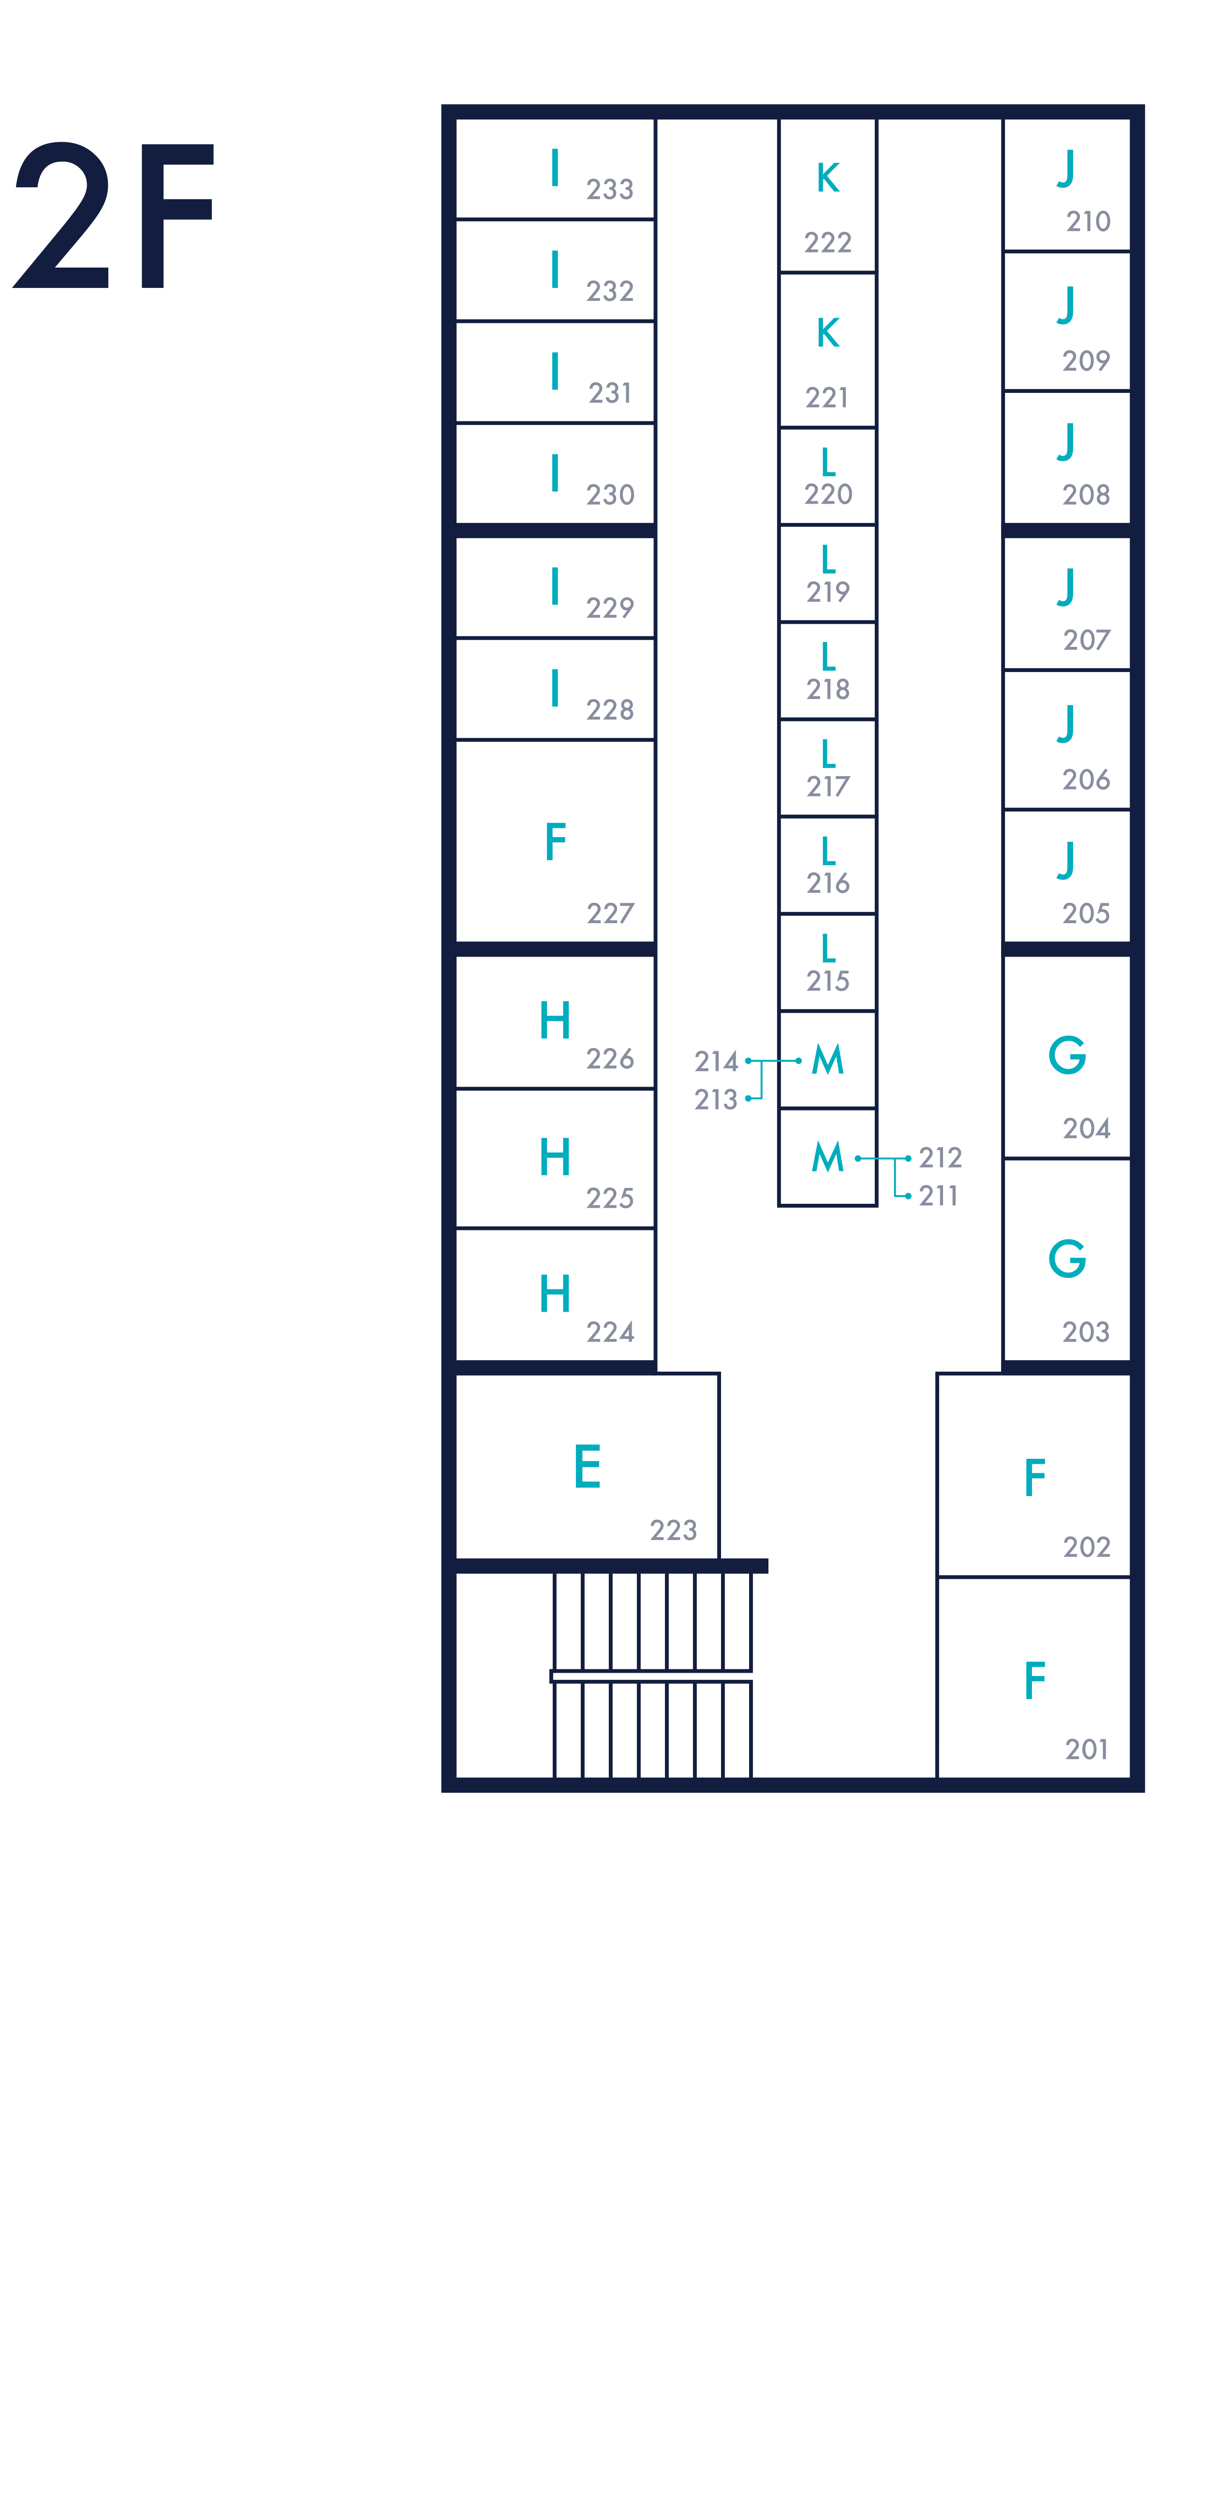 <?xml version="1.0" encoding="UTF-8"?><svg id="_レイヤー_2" xmlns="http://www.w3.org/2000/svg" viewBox="0 0 317.48 656.22"><defs><style>.cls-1{fill:none;}.cls-2{fill:#00adbd;}.cls-3{opacity:.5;}.cls-4{fill:#121d3f;}</style></defs><g id="text"><g id="modal_layout-2f"><g id="no_outline-2f"><path class="cls-4" d="M14.41,70.23h14.04v5.35H3.13l13.09-15.84c1.29-1.58,2.36-2.95,3.23-4.1.87-1.16,1.53-2.12,1.99-2.91.93-1.53,1.39-2.91,1.39-4.13,0-1.76-.62-3.23-1.86-4.42-1.24-1.19-2.77-1.78-4.59-1.78-3.81,0-5.99,2.25-6.54,6.76h-5.66c.91-7.94,4.92-11.91,12.04-11.91,3.43,0,6.31,1.09,8.64,3.27,2.34,2.18,3.52,4.88,3.52,8.11,0,2.05-.55,4.06-1.64,6.03-.55,1.03-1.36,2.24-2.43,3.65-1.07,1.41-2.41,3.07-4.04,4.99l-5.86,6.93Z"/><path class="cls-4" d="M56.08,43.22h-13.13v9.06h12.67v5.35h-12.67v17.94h-5.69v-37.7h18.82v5.35Z"/><path class="cls-4" d="M300.69,470.55H115.89V27.37h184.8v443.18ZM119.89,466.55h176.8V31.37H119.89v435.18Z"/><rect class="cls-4" x="117.89" y="409.04" width="83.9" height="4"/><rect class="cls-4" x="262.92" y="357.01" width="35.76" height="4"/><rect class="cls-4" x="118.25" y="357.01" width="53.89" height="4"/><rect class="cls-4" x="246.1" y="413.45" width="52.58" height="1"/><rect class="cls-4" x="262.92" y="247.13" width="35.76" height="4"/><rect class="cls-4" x="117.89" y="247.13" width="54.25" height="4"/><rect class="cls-4" x="262.92" y="137.25" width="35.76" height="4"/><rect class="cls-4" x="117.89" y="137.25" width="54.25" height="4"/><rect class="cls-4" x="262.91" y="29.36" width="1" height="330.96"/><polygon class="cls-4" points="246.6 468.55 245.6 468.55 245.62 360.01 262.94 360.01 262.94 361.01 246.62 361.01 246.6 468.55"/><rect class="cls-4" x="117.89" y="321.88" width="54.25" height="1"/><rect class="cls-4" x="117.89" y="285.26" width="54.25" height="1"/><rect class="cls-4" x="117.89" y="166.97" width="54.25" height="1"/><rect class="cls-4" x="117.89" y="193.69" width="54.25" height="1"/><rect class="cls-4" x="117.89" y="110.54" width="54.25" height="1"/><rect class="cls-4" x="117.89" y="83.81" width="54.25" height="1"/><rect class="cls-4" x="117.89" y="57.09" width="54.25" height="1"/><rect class="cls-4" x="263.42" y="102.12" width="35.76" height="1"/><rect class="cls-4" x="263.42" y="212" width="35.76" height="1"/><rect class="cls-4" x="263.42" y="303.57" width="35.76" height="1"/><rect class="cls-4" x="263.42" y="175.38" width="35.76" height="1"/><rect class="cls-4" x="263.42" y="65.5" width="35.76" height="1"/><polygon class="cls-4" points="189.34 411.04 188.34 411.04 188.34 361.01 171.64 361.01 171.64 29.35 172.64 29.35 172.64 360.01 189.34 360.01 189.34 411.04"/><path class="cls-4" d="M230.71,316.96h-26.65V30.36h26.65v286.6ZM205.06,315.96h24.65V31.36h-24.65v284.6Z"/><rect class="cls-4" x="204.17" y="264.87" width="25.65" height="1"/><rect class="cls-4" x="204.17" y="239.35" width="25.65" height="1"/><rect class="cls-4" x="204.17" y="213.82" width="25.65" height="1"/><rect class="cls-4" x="204.17" y="188.3" width="25.65" height="1"/><rect class="cls-4" x="204.17" y="162.78" width="25.65" height="1"/><rect class="cls-4" x="204.17" y="137.26" width="25.65" height="1"/><rect class="cls-4" x="204.17" y="111.74" width="25.65" height="1"/><rect class="cls-4" x="204.17" y="71.05" width="25.65" height="1"/><rect class="cls-4" x="204.17" y="290.42" width="25.65" height="1"/><polygon class="cls-4" points="197.71 468.95 196.71 468.95 196.71 441.9 144.26 441.9 144.26 438.09 196.71 438.09 196.71 411.04 197.71 411.04 197.71 439.09 145.26 439.09 145.26 440.9 197.71 440.9 197.71 468.95"/><rect class="cls-4" x="145.14" y="411.04" width="1" height="27.55"/><rect class="cls-4" x="145.14" y="441.34" width="1" height="27.61"/><rect class="cls-4" x="152.51" y="411.04" width="1" height="27.55"/><rect class="cls-4" x="152.51" y="441.34" width="1" height="27.61"/><rect class="cls-4" x="159.87" y="411.04" width="1" height="27.55"/><rect class="cls-4" x="167.24" y="411.04" width="1" height="27.55"/><rect class="cls-4" x="174.61" y="411.04" width="1" height="27.55"/><rect class="cls-4" x="181.97" y="411.04" width="1" height="27.55"/><rect class="cls-4" x="189.34" y="411.04" width="1" height="27.43"/><rect class="cls-4" x="167.24" y="441.46" width="1" height="27.49"/><rect class="cls-4" x="174.61" y="441.46" width="1" height="27.49"/><rect class="cls-4" x="181.97" y="441.46" width="1" height="27.49"/><rect class="cls-4" x="189.34" y="441.34" width="1" height="27.49"/><rect class="cls-4" x="159.87" y="441.34" width="1" height="27.61"/><path class="cls-2" d="M274.41,437.53h-3.42v2.36h3.29v1.39h-3.29v4.67h-1.48v-9.8h4.89v1.39Z"/><path class="cls-2" d="M274.42,384.26h-3.42v2.36h3.29v1.39h-3.29v4.67h-1.48v-9.8h4.89v1.39Z"/><path class="cls-2" d="M157.47,380.76h-4.53v2.72h4.4v1.6h-4.4v3.78h4.53v1.6h-6.24v-11.31h6.24v1.6Z"/><path class="cls-2" d="M213.22,307.4l1.59-8.11,2.59,5.86,2.68-5.86,1.43,8.11h-1.17l-.73-4.55-2.23,4.9-2.17-4.9-.81,4.56h-1.18Z"/><path class="cls-2" d="M213.22,281.79l1.59-8.11,2.59,5.86,2.68-5.86,1.43,8.11h-1.17l-.73-4.55-2.23,4.9-2.17-4.9-.81,4.56h-1.18Z"/><path class="cls-2" d="M217.21,245.07v6.47h2.22v1.07h-3.35v-7.54h1.14Z"/><path class="cls-2" d="M217.21,219.55v6.47h2.22v1.07h-3.35v-7.54h1.14Z"/><path class="cls-2" d="M217.21,194.02v6.47h2.22v1.07h-3.35v-7.54h1.14Z"/><path class="cls-2" d="M217.21,168.5v6.47h2.22v1.07h-3.35v-7.54h1.14Z"/><path class="cls-2" d="M217.21,142.98v6.47h2.22v1.07h-3.35v-7.54h1.14Z"/><path class="cls-2" d="M217.21,117.46v6.47h2.22v1.07h-3.35v-7.54h1.14Z"/><path class="cls-2" d="M216.11,86.44l2.93-3.01h1.52l-3.41,3.41,3.43,4.13h-1.52l-2.71-3.35-.23.23v3.12h-1.14v-7.54h1.14v3.01Z"/><path class="cls-2" d="M216.11,45.75l2.93-3.01h1.52l-3.41,3.41,3.43,4.13h-1.52l-2.71-3.35-.23.23v3.12h-1.14v-7.54h1.14v3.01Z"/><path class="cls-2" d="M281.04,330.13h4.05v.32c0,.74-.09,1.39-.26,1.96-.17.53-.46,1.02-.86,1.47-.91,1.02-2.07,1.54-3.47,1.54s-2.55-.5-3.52-1.49c-.98-.99-1.47-2.19-1.47-3.58s.5-2.63,1.49-3.62c.99-.99,2.2-1.49,3.63-1.49.77,0,1.48.16,2.15.47.63.31,1.26.82,1.87,1.52l-1.05,1.01c-.8-1.07-1.78-1.61-2.94-1.61-1.04,0-1.91.36-2.61,1.07-.7.7-1.05,1.58-1.05,2.64s.39,1.99,1.17,2.7c.73.66,1.53.98,2.38.98.73,0,1.38-.25,1.96-.74.58-.5.9-1.09.97-1.78h-2.44v-1.39Z"/><path class="cls-2" d="M143.65,338.37h4.23v-3.83h1.48v9.8h-1.48v-4.58h-4.23v4.58h-1.48v-9.8h1.48v3.83Z"/><path class="cls-2" d="M143.65,302.49h4.23v-3.83h1.48v9.8h-1.48v-4.58h-4.23v4.58h-1.48v-9.8h1.48v3.83Z"/><path class="cls-2" d="M143.65,266.61h4.23v-3.83h1.48v9.8h-1.48v-4.58h-4.23v4.58h-1.48v-9.8h1.48v3.83Z"/><path class="cls-2" d="M148.53,217.35h-3.42v2.36h3.29v1.39h-3.29v4.67h-1.48v-9.8h4.89v1.39Z"/><path class="cls-2" d="M146.5,175.65v9.8h-1.48v-9.8h1.48Z"/><path class="cls-2" d="M146.5,148.93v9.8h-1.48v-9.8h1.48Z"/><path class="cls-2" d="M146.5,119.21v9.8h-1.48v-9.8h1.48Z"/><path class="cls-2" d="M146.5,92.49v9.8h-1.48v-9.8h1.48Z"/><path class="cls-2" d="M146.5,65.77v9.8h-1.48v-9.8h1.48Z"/><path class="cls-2" d="M146.5,39.05v9.8h-1.48v-9.8h1.48Z"/><path class="cls-2" d="M281.04,276.69h4.05v.32c0,.74-.09,1.39-.26,1.96-.17.52-.46,1.02-.86,1.47-.91,1.02-2.07,1.54-3.47,1.54s-2.55-.5-3.52-1.49c-.98-1-1.47-2.19-1.47-3.58s.5-2.63,1.49-3.62c.99-1,2.2-1.49,3.63-1.49.77,0,1.48.16,2.15.47.63.31,1.26.82,1.87,1.52l-1.05,1.01c-.8-1.07-1.78-1.61-2.94-1.61-1.04,0-1.91.36-2.61,1.07-.7.7-1.05,1.58-1.05,2.64s.39,1.99,1.17,2.7c.73.66,1.53.98,2.38.98.73,0,1.38-.25,1.96-.74.58-.5.9-1.09.97-1.78h-2.44v-1.39Z"/><path class="cls-2" d="M281.79,220.94v6.34c0,.76-.05,1.32-.16,1.7-.11.42-.29.78-.54,1.07-.5.58-1.15.87-1.97.87-.62,0-1.2-.16-1.73-.48l.72-1.26c.36.24.7.36,1.01.36.44,0,.74-.17.91-.5.18-.33.27-.92.27-1.75v-6.34h1.49Z"/><path class="cls-2" d="M281.79,185.06v6.34c0,.76-.05,1.32-.16,1.7-.11.42-.29.78-.54,1.07-.5.58-1.15.87-1.97.87-.62,0-1.2-.16-1.73-.48l.72-1.26c.36.24.7.36,1.01.36.44,0,.74-.17.91-.5.18-.33.27-.92.27-1.75v-6.34h1.49Z"/><path class="cls-2" d="M281.79,149.19v6.34c0,.76-.05,1.32-.16,1.7-.11.42-.29.78-.54,1.07-.5.58-1.15.87-1.97.87-.62,0-1.2-.16-1.73-.48l.72-1.26c.36.24.7.36,1.01.36.44,0,.74-.17.91-.5.18-.33.27-.92.27-1.75v-6.34h1.49Z"/><path class="cls-2" d="M281.79,111.06v6.34c0,.76-.05,1.32-.16,1.7-.11.42-.29.78-.54,1.07-.5.58-1.15.87-1.97.87-.62,0-1.2-.16-1.73-.48l.72-1.26c.36.24.7.36,1.01.36.44,0,.74-.17.91-.5.18-.33.27-.92.27-1.75v-6.34h1.49Z"/><path class="cls-2" d="M281.79,75.18v6.34c0,.76-.05,1.32-.16,1.7-.11.42-.29.78-.54,1.07-.5.58-1.15.87-1.97.87-.62,0-1.2-.16-1.73-.48l.72-1.26c.36.24.7.36,1.01.36.44,0,.74-.17.91-.5.18-.33.27-.92.27-1.75v-6.34h1.49Z"/><path class="cls-2" d="M281.79,39.31v6.34c0,.76-.05,1.32-.16,1.7-.11.42-.29.78-.54,1.07-.5.58-1.15.87-1.97.87-.62,0-1.2-.16-1.73-.48l.72-1.26c.36.24.7.36,1.01.36.44,0,.74-.17.91-.5.18-.33.27-.92.27-1.75v-6.34h1.49Z"/><g class="cls-3"><path class="cls-4" d="M281.37,460.97h1.97v.75h-3.54l1.83-2.22c.18-.22.33-.41.45-.57.12-.16.21-.3.28-.41.13-.21.19-.41.19-.58,0-.25-.09-.45-.26-.62-.17-.17-.39-.25-.64-.25-.53,0-.84.32-.92.95h-.79c.13-1.11.69-1.67,1.69-1.67.48,0,.88.15,1.21.46.33.3.49.68.49,1.13,0,.29-.08.57-.23.84-.08.14-.19.31-.34.51-.15.2-.34.43-.57.7l-.82.97Z"/><path class="cls-4" d="M284.23,459.05c0-.84.2-1.51.59-2.01.35-.45.78-.68,1.27-.68s.92.23,1.27.68c.39.5.59,1.18.59,2.05s-.2,1.54-.59,2.04c-.35.45-.77.68-1.27.68s-.92-.23-1.28-.68c-.39-.5-.59-1.19-.59-2.08ZM285.02,459.05c0,.59.1,1.07.3,1.46.2.38.46.57.78.57s.57-.19.78-.57c.21-.38.31-.86.31-1.43s-.1-1.05-.31-1.44c-.21-.38-.46-.57-.78-.57s-.57.19-.77.57c-.21.38-.31.85-.31,1.41Z"/><path class="cls-4" d="M289.61,457.19h-.91l.44-.75h1.27v5.28h-.8v-4.53Z"/></g><g class="cls-3"><path class="cls-4" d="M280.84,407.87h1.97v.75h-3.54l1.83-2.22c.18-.22.33-.41.45-.57.12-.16.21-.3.28-.41.13-.21.19-.41.19-.58,0-.25-.09-.45-.26-.62-.17-.17-.39-.25-.64-.25-.53,0-.84.32-.92.95h-.79c.13-1.11.69-1.67,1.69-1.67.48,0,.88.15,1.21.46.33.3.49.68.49,1.13,0,.29-.08.57-.23.84-.08.14-.19.31-.34.51-.15.2-.34.43-.57.7l-.82.97Z"/><path class="cls-4" d="M283.7,405.94c0-.84.2-1.51.59-2.01.35-.45.78-.68,1.27-.68s.92.23,1.27.68c.39.5.59,1.18.59,2.05s-.2,1.54-.59,2.04c-.35.45-.77.68-1.27.68s-.92-.23-1.28-.68c-.39-.5-.59-1.19-.59-2.08ZM284.49,405.95c0,.59.1,1.07.3,1.46.2.38.46.57.78.57s.57-.19.78-.57c.21-.38.31-.86.31-1.43s-.1-1.05-.31-1.44c-.21-.38-.46-.57-.78-.57s-.57.19-.77.57c-.21.38-.31.85-.31,1.41Z"/><path class="cls-4" d="M289.48,407.87h1.97v.75h-3.54l1.83-2.22c.18-.22.33-.41.45-.57.12-.16.21-.3.28-.41.13-.21.19-.41.19-.58,0-.25-.09-.45-.26-.62-.17-.17-.39-.25-.64-.25-.53,0-.84.32-.92.95h-.79c.13-1.11.69-1.67,1.69-1.67.48,0,.88.15,1.21.46.33.3.49.68.49,1.13,0,.29-.08.57-.23.84-.08.14-.19.31-.34.51-.15.2-.34.43-.57.7l-.82.97Z"/></g><g class="cls-3"><path class="cls-4" d="M172.3,403.46h1.97v.75h-3.54l1.83-2.22c.18-.22.33-.41.45-.57.12-.16.21-.3.28-.41.13-.21.19-.41.19-.58,0-.25-.09-.45-.26-.62-.17-.17-.39-.25-.64-.25-.53,0-.84.32-.92.95h-.79c.13-1.11.69-1.67,1.69-1.67.48,0,.88.15,1.21.46.33.3.49.68.49,1.13,0,.29-.08.57-.23.84-.08.14-.19.31-.34.51-.15.2-.34.43-.57.7l-.82.97Z"/><path class="cls-4" d="M176.62,403.46h1.97v.75h-3.54l1.83-2.22c.18-.22.33-.41.45-.57.12-.16.21-.3.28-.41.13-.21.19-.41.19-.58,0-.25-.09-.45-.26-.62-.17-.17-.39-.25-.64-.25-.53,0-.84.32-.92.95h-.79c.13-1.11.69-1.67,1.69-1.67.48,0,.88.15,1.21.46.33.3.49.68.49,1.13,0,.29-.08.57-.23.84-.08.14-.19.31-.34.51-.15.2-.34.43-.57.7l-.82.97Z"/><path class="cls-4" d="M181,401.76v-.68c.34,0,.56-.04.68-.11.21-.13.31-.34.31-.64,0-.23-.08-.41-.23-.55-.15-.14-.34-.22-.58-.22-.22,0-.39.05-.51.16-.12.11-.2.29-.26.55h-.79c.08-.5.25-.86.51-1.09.26-.23.61-.35,1.07-.35s.84.14,1.13.41c.29.27.44.62.44,1.05,0,.48-.19.86-.57,1.13.44.26.66.68.66,1.25,0,.47-.16.86-.48,1.16s-.73.45-1.23.45c-.64,0-1.11-.23-1.42-.7-.13-.2-.21-.47-.24-.81h.77c.04.25.14.45.3.59.16.14.37.2.62.2s.47-.08.64-.26c.17-.18.25-.4.25-.67,0-.36-.13-.61-.38-.76-.15-.09-.38-.13-.69-.13Z"/></g><g class="cls-3"><path class="cls-4" d="M155.64,351.43h1.97v.75h-3.54l1.83-2.22c.18-.22.33-.41.45-.57.12-.16.21-.3.28-.41.13-.21.19-.41.19-.58,0-.25-.09-.45-.26-.62-.17-.17-.39-.25-.64-.25-.53,0-.84.32-.92.95h-.79c.13-1.11.69-1.67,1.69-1.67.48,0,.88.15,1.21.46.33.3.49.68.49,1.13,0,.29-.08.57-.23.84-.08.14-.19.31-.34.51-.15.2-.34.43-.57.7l-.82.97Z"/><path class="cls-4" d="M159.96,351.43h1.97v.75h-3.54l1.83-2.22c.18-.22.33-.41.45-.57.12-.16.21-.3.28-.41.13-.21.19-.41.19-.58,0-.25-.09-.45-.26-.62-.17-.17-.39-.25-.64-.25-.53,0-.84.32-.92.95h-.79c.13-1.11.69-1.67,1.69-1.67.48,0,.88.15,1.21.46.33.3.49.68.49,1.13,0,.29-.08.57-.23.84-.08.14-.19.31-.34.51-.15.2-.34.43-.57.7l-.82.97Z"/><path class="cls-4" d="M165.93,350.7h.56v.72h-.56v.75h-.8v-.75h-2.59l3.39-4.92v4.2ZM165.14,350.7v-1.77l-1.22,1.77h1.22Z"/></g><g class="cls-3"><path class="cls-4" d="M155.59,316.3h1.97v.75h-3.54l1.83-2.22c.18-.22.33-.41.45-.57.12-.16.21-.3.28-.41.13-.21.19-.41.19-.58,0-.25-.09-.45-.26-.62-.17-.17-.39-.25-.64-.25-.53,0-.84.32-.92.95h-.79c.13-1.11.69-1.67,1.69-1.67.48,0,.88.15,1.21.46.33.31.49.68.49,1.13,0,.29-.08.57-.23.84-.08.14-.19.31-.34.51-.15.2-.34.43-.57.7l-.82.97Z"/><path class="cls-4" d="M159.91,316.3h1.97v.75h-3.54l1.83-2.22c.18-.22.33-.41.45-.57.12-.16.21-.3.28-.41.13-.21.19-.41.19-.58,0-.25-.09-.45-.26-.62-.17-.17-.39-.25-.64-.25-.53,0-.84.32-.92.95h-.79c.13-1.11.69-1.67,1.69-1.67.48,0,.88.15,1.21.46.33.31.49.68.49,1.13,0,.29-.08.57-.23.84-.08.14-.19.31-.34.51-.15.2-.34.43-.57.7l-.82.97Z"/><path class="cls-4" d="M166.16,312.52h-1.63l-.26.88s.08,0,.11-.01c.04,0,.07,0,.1,0,.51,0,.93.17,1.26.52.33.34.5.79.5,1.32s-.19,1.01-.56,1.37-.84.54-1.41.54c-.7,0-1.25-.33-1.65-.98l.6-.51c.17.28.33.48.5.6.17.11.38.17.62.17.32,0,.59-.11.8-.33.22-.23.32-.51.32-.84s-.11-.61-.32-.83c-.21-.22-.48-.33-.8-.33-.36,0-.67.16-.93.47h-.26l.83-2.78h2.18v.75Z"/></g><g class="cls-3"><path class="cls-4" d="M155.59,279.68h1.97v.75h-3.54l1.83-2.22c.18-.22.33-.41.45-.57.12-.16.21-.3.28-.41.13-.21.19-.41.19-.58,0-.25-.09-.45-.26-.62-.17-.17-.39-.25-.64-.25-.53,0-.84.32-.92.95h-.79c.13-1.11.69-1.67,1.69-1.67.48,0,.88.15,1.21.46.33.31.49.68.49,1.13,0,.29-.08.57-.23.84-.08.14-.19.31-.34.51-.15.2-.34.43-.57.7l-.82.97Z"/><path class="cls-4" d="M159.91,279.68h1.97v.75h-3.54l1.83-2.22c.18-.22.33-.41.45-.57.12-.16.21-.3.28-.41.13-.21.19-.41.19-.58,0-.25-.09-.45-.26-.62-.17-.17-.39-.25-.64-.25-.53,0-.84.32-.92.95h-.79c.13-1.11.69-1.67,1.69-1.67.48,0,.88.15,1.21.46.33.31.49.68.49,1.13,0,.29-.08.57-.23.84-.08.14-.19.31-.34.51-.15.2-.34.43-.57.7l-.82.97Z"/><path class="cls-4" d="M165.23,274.96l.58.44-1.26,1.72c.07,0,.13-.02.17-.02.05,0,.09,0,.11,0,.43,0,.8.16,1.11.49.31.32.46.71.46,1.17,0,.48-.17.9-.52,1.24-.34.34-.76.52-1.24.52s-.9-.17-1.26-.51c-.35-.34-.53-.74-.53-1.21,0-.42.17-.86.52-1.33l1.85-2.51ZM165.64,278.8c0-.28-.1-.52-.29-.71-.2-.2-.43-.29-.71-.29s-.51.1-.71.29c-.19.19-.29.43-.29.7s.1.51.29.7c.19.19.43.29.71.29s.51-.1.7-.29c.2-.2.29-.43.29-.69Z"/></g><g class="cls-3"><path class="cls-4" d="M155.77,241.55h1.97v.75h-3.54l1.83-2.22c.18-.22.33-.41.45-.57.12-.16.21-.3.28-.41.13-.21.19-.41.19-.58,0-.25-.09-.45-.26-.62-.17-.17-.39-.25-.64-.25-.53,0-.84.32-.92.95h-.79c.13-1.11.69-1.67,1.69-1.67.48,0,.88.15,1.21.46.33.3.49.68.49,1.13,0,.29-.08.57-.23.84-.08.14-.19.31-.34.51-.15.2-.34.43-.57.7l-.82.97Z"/><path class="cls-4" d="M160.1,241.55h1.97v.75h-3.54l1.83-2.22c.18-.22.33-.41.45-.57.12-.16.21-.3.28-.41.13-.21.19-.41.19-.58,0-.25-.09-.45-.26-.62-.17-.17-.39-.25-.64-.25-.53,0-.84.32-.92.95h-.79c.13-1.11.69-1.67,1.69-1.67.48,0,.88.15,1.21.46.33.3.49.68.49,1.13,0,.29-.08.57-.23.84-.08.14-.19.31-.34.51-.15.2-.34.43-.57.7l-.82.97Z"/><path class="cls-4" d="M165.45,237.76h-2.6v-.75h3.93l-3.33,5.46-.63-.4,2.63-4.31Z"/></g><g class="cls-3"><path class="cls-4" d="M155.59,188.11h1.97v.75h-3.54l1.83-2.22c.18-.22.33-.41.45-.57.12-.16.21-.3.28-.41.13-.21.19-.41.19-.58,0-.25-.09-.45-.26-.62-.17-.17-.39-.25-.64-.25-.53,0-.84.32-.92.95h-.79c.13-1.11.69-1.67,1.69-1.67.48,0,.88.15,1.21.46.33.3.49.68.49,1.13,0,.29-.08.57-.23.84-.08.14-.19.31-.34.51-.15.2-.34.43-.57.7l-.82.97Z"/><path class="cls-4" d="M159.91,188.11h1.97v.75h-3.54l1.83-2.22c.18-.22.33-.41.45-.57.12-.16.21-.3.28-.41.13-.21.19-.41.19-.58,0-.25-.09-.45-.26-.62-.17-.17-.39-.25-.64-.25-.53,0-.84.32-.92.95h-.79c.13-1.11.69-1.67,1.69-1.67.48,0,.88.15,1.21.46.33.3.49.68.49,1.13,0,.29-.08.57-.23.84-.08.14-.19.31-.34.51-.15.2-.34.43-.57.7l-.82.97Z"/><path class="cls-4" d="M163.7,186.11c-.39-.27-.58-.65-.58-1.12,0-.43.15-.79.44-1.07.3-.29.66-.43,1.1-.43s.8.14,1.09.43c.29.28.44.64.44,1.08,0,.45-.19.82-.58,1.11.21.11.38.28.5.5.12.22.18.46.18.74,0,.47-.15.85-.46,1.15-.31.3-.7.45-1.17.45s-.89-.15-1.21-.45c-.32-.3-.48-.68-.48-1.13,0-.59.24-1.01.71-1.24ZM163.77,187.33c0,.24.08.45.25.63.17.17.38.26.62.26s.45-.08.62-.26c.17-.17.26-.38.26-.62s-.09-.45-.26-.62-.38-.26-.62-.26-.45.09-.62.26c-.17.17-.26.38-.26.61ZM163.87,184.99c0,.23.08.42.23.57.15.16.34.23.56.23s.4-.08.56-.23c.15-.15.23-.34.23-.56s-.08-.4-.23-.56c-.15-.15-.34-.23-.56-.23s-.4.08-.56.23c-.15.16-.23.34-.23.55Z"/></g><g class="cls-3"><path class="cls-4" d="M155.59,161.38h1.97v.75h-3.54l1.83-2.22c.18-.22.33-.41.45-.57.12-.16.21-.3.28-.41.13-.21.19-.41.19-.58,0-.25-.09-.45-.26-.62-.17-.17-.39-.25-.64-.25-.53,0-.84.32-.92.95h-.79c.13-1.11.69-1.67,1.69-1.67.48,0,.88.15,1.21.46.33.3.49.68.49,1.13,0,.29-.08.57-.23.84-.08.14-.19.31-.34.51-.15.2-.34.43-.57.7l-.82.97Z"/><path class="cls-4" d="M159.91,161.38h1.97v.75h-3.54l1.83-2.22c.18-.22.33-.41.45-.57.12-.16.21-.3.28-.41.13-.21.19-.41.19-.58,0-.25-.09-.45-.26-.62-.17-.17-.39-.25-.64-.25-.53,0-.84.32-.92.95h-.79c.13-1.11.69-1.67,1.69-1.67.48,0,.88.15,1.21.46.33.3.49.68.49,1.13,0,.29-.08.57-.23.84-.08.14-.19.31-.34.51-.15.2-.34.43-.57.7l-.82.97Z"/><path class="cls-4" d="M164.05,162.31l-.58-.43,1.26-1.72c-.07,0-.13.02-.17.02-.05,0-.09,0-.12,0-.43,0-.8-.16-1.11-.49-.31-.32-.46-.71-.46-1.17,0-.49.17-.9.52-1.24.35-.35.76-.52,1.24-.52s.9.17,1.25.51c.36.34.53.74.53,1.2,0,.41-.17.85-.52,1.33l-1.84,2.5ZM163.64,158.47c0,.29.1.52.29.72.2.2.43.29.71.29s.51-.1.7-.29c.2-.2.29-.43.29-.71s-.1-.51-.29-.71c-.19-.19-.43-.29-.71-.29s-.51.1-.7.29c-.2.2-.29.43-.29.69Z"/></g><g class="cls-3"><path class="cls-4" d="M155.59,131.67h1.97v.75h-3.54l1.83-2.22c.18-.22.33-.41.45-.57.12-.16.21-.3.28-.41.13-.21.19-.41.19-.58,0-.25-.09-.45-.26-.62-.17-.17-.39-.25-.64-.25-.53,0-.84.32-.92.95h-.79c.13-1.11.69-1.67,1.69-1.67.48,0,.88.15,1.21.46.33.3.49.68.49,1.13,0,.29-.08.57-.23.84-.08.14-.19.31-.34.51-.15.2-.34.43-.57.7l-.82.97Z"/><path class="cls-4" d="M159.97,129.96v-.68c.34,0,.56-.04.68-.11.21-.13.31-.34.31-.64,0-.23-.08-.41-.23-.55-.15-.14-.34-.22-.58-.22-.22,0-.39.05-.51.16-.12.11-.2.29-.26.55h-.79c.08-.5.25-.86.51-1.09.26-.23.61-.35,1.07-.35s.84.14,1.13.41c.29.27.44.62.44,1.05,0,.48-.19.86-.57,1.13.44.26.66.68.66,1.25,0,.47-.16.86-.48,1.16s-.73.45-1.23.45c-.64,0-1.11-.23-1.42-.7-.13-.2-.21-.47-.24-.81h.77c.04.25.14.45.3.59.16.14.37.2.62.2s.47-.08.64-.26c.17-.18.25-.4.25-.67,0-.36-.13-.61-.38-.76-.15-.09-.38-.13-.69-.13Z"/><path class="cls-4" d="M162.78,129.74c0-.84.2-1.51.59-2.01.35-.45.78-.68,1.27-.68s.92.23,1.27.68c.39.5.59,1.18.59,2.05s-.2,1.54-.59,2.04c-.35.45-.77.68-1.27.68s-.92-.23-1.28-.68c-.39-.5-.59-1.19-.59-2.08ZM163.56,129.75c0,.59.1,1.07.3,1.46.2.38.46.57.78.57s.57-.19.78-.57c.21-.38.31-.86.31-1.43s-.1-1.05-.31-1.44c-.21-.38-.46-.57-.78-.57s-.57.19-.77.57c-.21.38-.31.85-.31,1.41Z"/></g><g class="cls-3"><path class="cls-4" d="M156.21,104.95h1.97v.75h-3.54l1.83-2.22c.18-.22.33-.41.45-.57.12-.16.21-.3.28-.41.13-.21.19-.41.19-.58,0-.25-.09-.45-.26-.62-.17-.17-.39-.25-.64-.25-.53,0-.84.32-.92.95h-.79c.13-1.11.69-1.67,1.69-1.67.48,0,.88.15,1.21.46.33.3.49.68.49,1.13,0,.29-.08.57-.23.84-.08.14-.19.31-.34.51-.15.2-.34.43-.57.7l-.82.97Z"/><path class="cls-4" d="M160.59,103.25v-.68c.34,0,.56-.04.68-.11.21-.13.31-.34.31-.64,0-.23-.08-.41-.23-.55-.15-.14-.34-.22-.58-.22-.22,0-.39.05-.51.16-.12.11-.2.29-.26.55h-.79c.08-.5.25-.86.51-1.09.26-.23.61-.35,1.07-.35s.84.14,1.13.41c.29.27.44.62.44,1.05,0,.48-.19.86-.57,1.13.44.26.66.68.66,1.25,0,.47-.16.86-.48,1.16s-.73.45-1.23.45c-.64,0-1.11-.23-1.42-.7-.13-.2-.21-.47-.24-.81h.77c.04.25.14.45.3.59.16.14.37.2.62.2s.47-.08.64-.26c.17-.18.25-.4.25-.67,0-.36-.13-.61-.38-.76-.15-.09-.38-.13-.69-.13Z"/><path class="cls-4" d="M164.38,101.17h-.91l.44-.75h1.27v5.28h-.8v-4.53Z"/></g><g class="cls-3"><path class="cls-4" d="M155.59,78.23h1.97v.75h-3.54l1.83-2.22c.18-.22.33-.41.45-.57.12-.16.21-.3.28-.41.13-.21.19-.41.19-.58,0-.25-.09-.45-.26-.62-.17-.17-.39-.25-.64-.25-.53,0-.84.32-.92.95h-.79c.13-1.11.69-1.67,1.69-1.67.48,0,.88.15,1.21.46.33.3.49.68.49,1.13,0,.29-.08.57-.23.84-.08.14-.19.31-.34.51-.15.2-.34.43-.57.7l-.82.97Z"/><path class="cls-4" d="M159.97,76.53v-.68c.34,0,.56-.04.68-.11.21-.13.31-.34.31-.64,0-.23-.08-.41-.23-.55-.15-.14-.34-.22-.58-.22-.22,0-.39.05-.51.16-.12.11-.2.29-.26.55h-.79c.08-.5.25-.86.51-1.09.26-.23.61-.35,1.07-.35s.84.14,1.13.41c.29.27.44.62.44,1.05,0,.48-.19.86-.57,1.13.44.26.66.68.66,1.25,0,.47-.16.86-.48,1.16s-.73.45-1.23.45c-.64,0-1.11-.23-1.42-.7-.13-.2-.21-.47-.24-.81h.77c.04.25.14.45.3.59.16.14.37.2.62.2s.47-.08.64-.26c.17-.18.25-.4.25-.67,0-.36-.13-.61-.38-.76-.15-.09-.38-.13-.69-.13Z"/><path class="cls-4" d="M164.23,78.23h1.97v.75h-3.54l1.83-2.22c.18-.22.33-.41.45-.57.12-.16.21-.3.28-.41.13-.21.19-.41.19-.58,0-.25-.09-.45-.26-.62-.17-.17-.39-.25-.64-.25-.53,0-.84.32-.92.95h-.79c.13-1.11.69-1.67,1.69-1.67.48,0,.88.15,1.21.46.33.3.49.68.49,1.13,0,.29-.08.57-.23.84-.08.14-.19.31-.34.51-.15.2-.34.43-.57.7l-.82.97Z"/></g><g class="cls-3"><path class="cls-4" d="M155.59,51.51h1.97v.75h-3.54l1.83-2.22c.18-.22.33-.41.45-.57.12-.16.21-.3.28-.41.13-.21.19-.41.19-.58,0-.25-.09-.45-.26-.62-.17-.17-.39-.25-.64-.25-.53,0-.84.32-.92.95h-.79c.13-1.11.69-1.67,1.69-1.67.48,0,.88.15,1.21.46.33.3.49.68.49,1.13,0,.29-.08.57-.23.84-.08.14-.19.31-.34.51-.15.2-.34.43-.57.7l-.82.97Z"/><path class="cls-4" d="M159.97,49.81v-.68c.34,0,.56-.04.68-.11.21-.13.31-.34.31-.64,0-.23-.08-.41-.23-.55-.15-.14-.34-.22-.58-.22-.22,0-.39.05-.51.16-.12.11-.2.29-.26.55h-.79c.08-.5.25-.86.51-1.09.26-.23.61-.35,1.07-.35s.84.14,1.13.41c.29.27.44.62.44,1.05,0,.48-.19.86-.57,1.13.44.26.66.68.66,1.25,0,.47-.16.86-.48,1.16s-.73.45-1.23.45c-.64,0-1.11-.23-1.42-.7-.13-.2-.21-.47-.24-.81h.77c.04.25.14.45.3.59.16.14.37.2.62.2s.47-.08.64-.26c.17-.18.25-.4.25-.67,0-.36-.13-.61-.38-.76-.15-.09-.38-.13-.69-.13Z"/><path class="cls-4" d="M164.29,49.81v-.68c.34,0,.56-.04.68-.11.21-.13.31-.34.31-.64,0-.23-.08-.41-.23-.55-.15-.14-.34-.22-.58-.22-.22,0-.39.05-.51.16-.12.11-.2.29-.26.55h-.79c.08-.5.25-.86.51-1.09.26-.23.61-.35,1.07-.35s.84.14,1.13.41c.29.27.44.62.44,1.05,0,.48-.19.86-.57,1.13.44.26.66.68.66,1.25,0,.47-.16.86-.48,1.16s-.73.45-1.23.45c-.64,0-1.11-.23-1.42-.7-.13-.2-.21-.47-.24-.81h.77c.04.25.14.45.3.59.16.14.37.2.62.2s.47-.08.64-.26c.17-.18.25-.4.25-.67,0-.36-.13-.61-.38-.76-.15-.09-.38-.13-.69-.13Z"/></g><g class="cls-3"><path class="cls-4" d="M280.64,351.43h1.97v.75h-3.54l1.83-2.22c.18-.22.33-.41.45-.57.12-.16.21-.3.28-.41.13-.21.19-.41.19-.58,0-.25-.09-.45-.26-.62-.17-.17-.39-.25-.64-.25-.53,0-.84.32-.92.95h-.79c.13-1.11.69-1.67,1.69-1.67.48,0,.88.15,1.21.46.33.3.49.68.49,1.13,0,.29-.08.57-.23.84-.08.14-.19.31-.34.51-.15.2-.34.43-.57.7l-.82.97Z"/><path class="cls-4" d="M283.51,349.5c0-.84.2-1.51.59-2.01.35-.45.78-.68,1.27-.68s.92.23,1.27.68c.39.5.59,1.18.59,2.05s-.2,1.54-.59,2.04c-.35.45-.77.68-1.27.68s-.92-.23-1.28-.68c-.39-.5-.59-1.19-.59-2.08ZM284.29,349.51c0,.59.1,1.07.3,1.46.2.38.46.57.78.57s.57-.19.78-.57c.21-.38.31-.86.31-1.43s-.1-1.05-.31-1.44c-.21-.38-.46-.57-.78-.57s-.57.19-.77.57c-.21.38-.31.85-.31,1.41Z"/><path class="cls-4" d="M289.34,349.73v-.68c.34,0,.56-.04.68-.11.21-.13.31-.34.31-.64,0-.23-.08-.41-.23-.55-.15-.14-.34-.22-.58-.22-.22,0-.39.05-.51.16-.12.11-.2.29-.26.55h-.79c.08-.5.25-.86.51-1.09.26-.23.61-.35,1.07-.35s.84.14,1.13.41c.29.27.44.62.44,1.05,0,.48-.19.86-.57,1.13.44.26.66.68.66,1.25,0,.47-.16.86-.48,1.16s-.73.45-1.23.45c-.64,0-1.11-.23-1.42-.7-.13-.2-.21-.47-.24-.81h.77c.04.25.14.45.3.59.16.14.37.2.62.2s.47-.08.64-.26c.17-.18.25-.4.25-.67,0-.36-.13-.61-.38-.76-.15-.09-.38-.13-.69-.13Z"/></g><g class="cls-3"><path class="cls-4" d="M280.77,297.99h1.97v.75h-3.54l1.83-2.22c.18-.22.33-.41.45-.57.12-.16.21-.3.28-.41.13-.21.19-.41.19-.58,0-.25-.09-.45-.26-.62-.17-.17-.39-.25-.64-.25-.53,0-.84.32-.92.95h-.79c.13-1.11.69-1.67,1.69-1.67.48,0,.88.15,1.21.46.33.31.49.68.49,1.13,0,.29-.08.57-.23.84-.08.14-.19.31-.34.51-.15.2-.34.43-.57.7l-.82.97Z"/><path class="cls-4" d="M283.63,296.06c0-.84.2-1.51.59-2.01.35-.45.78-.68,1.27-.68s.92.23,1.27.68c.39.5.59,1.18.59,2.05s-.2,1.54-.59,2.04c-.35.45-.77.68-1.27.68s-.92-.23-1.28-.68c-.39-.5-.59-1.19-.59-2.08ZM284.42,296.07c0,.58.1,1.07.3,1.46.2.38.46.57.78.57s.57-.19.78-.57c.21-.38.31-.86.31-1.43s-.1-1.06-.31-1.44c-.21-.38-.46-.57-.78-.57s-.57.19-.77.57c-.21.38-.31.84-.31,1.41Z"/><path class="cls-4" d="M290.98,297.26h.56v.72h-.56v.75h-.8v-.75h-2.59l3.39-4.92v4.2ZM290.19,297.26v-1.77l-1.22,1.77h1.22Z"/></g><g class="cls-3"><path class="cls-4" d="M280.64,241.55h1.97v.75h-3.54l1.83-2.22c.18-.22.33-.41.45-.57.12-.16.21-.3.28-.41.13-.21.19-.41.19-.58,0-.25-.09-.45-.26-.62-.17-.17-.39-.25-.64-.25-.53,0-.84.32-.92.95h-.79c.13-1.11.69-1.67,1.69-1.67.48,0,.88.15,1.21.46.33.3.49.68.49,1.13,0,.29-.08.57-.23.84-.08.14-.19.31-.34.51-.15.2-.34.43-.57.7l-.82.97Z"/><path class="cls-4" d="M283.51,239.62c0-.84.2-1.51.59-2.01.35-.45.78-.68,1.27-.68s.92.23,1.27.68c.39.5.59,1.18.59,2.05s-.2,1.54-.59,2.04c-.35.45-.77.68-1.27.68s-.92-.23-1.28-.68c-.39-.5-.59-1.19-.59-2.08ZM284.29,239.63c0,.59.1,1.07.3,1.46.2.38.46.57.78.57s.57-.19.78-.57c.21-.38.31-.86.31-1.43s-.1-1.05-.31-1.44c-.21-.38-.46-.57-.78-.57s-.57.19-.77.57c-.21.38-.31.85-.31,1.41Z"/><path class="cls-4" d="M291.21,237.76h-1.63l-.26.88s.08,0,.11-.01c.04,0,.07,0,.1,0,.51,0,.93.17,1.26.52.33.34.5.79.5,1.32s-.19,1.01-.56,1.37c-.37.36-.84.54-1.41.54-.7,0-1.25-.33-1.65-.98l.6-.51c.17.28.33.48.5.6.17.11.38.17.62.17.32,0,.59-.11.8-.33.22-.23.32-.51.32-.84s-.11-.61-.32-.83c-.21-.22-.48-.33-.8-.33-.36,0-.67.16-.93.47h-.26l.83-2.78h2.18v.75Z"/></g><g class="cls-3"><path class="cls-4" d="M280.64,206.42h1.97v.75h-3.54l1.83-2.22c.18-.22.33-.41.45-.57.12-.16.21-.3.28-.41.13-.21.19-.41.19-.58,0-.25-.09-.45-.26-.62-.17-.17-.39-.25-.64-.25-.53,0-.84.32-.92.95h-.79c.13-1.11.69-1.67,1.69-1.67.48,0,.88.15,1.21.46.33.3.49.68.49,1.13,0,.29-.08.57-.23.84-.08.14-.19.31-.34.51-.15.2-.34.43-.57.7l-.82.97Z"/><path class="cls-4" d="M283.51,204.5c0-.84.2-1.51.59-2.01.35-.45.78-.68,1.27-.68s.92.23,1.27.68c.39.5.59,1.18.59,2.05s-.2,1.54-.59,2.04c-.35.45-.77.68-1.27.68s-.92-.23-1.28-.68c-.39-.5-.59-1.19-.59-2.08ZM284.29,204.5c0,.59.1,1.07.3,1.46.2.38.46.57.78.57s.57-.19.78-.57c.21-.38.31-.86.31-1.43s-.1-1.05-.31-1.44c-.21-.38-.46-.57-.78-.57s-.57.19-.77.57c-.21.38-.31.85-.31,1.41Z"/><path class="cls-4" d="M290.28,201.71l.58.44-1.26,1.72c.07,0,.13-.02.17-.02.05,0,.09,0,.11,0,.43,0,.8.16,1.11.49.31.32.46.71.46,1.17,0,.48-.17.9-.52,1.24-.34.34-.76.52-1.24.52s-.9-.17-1.26-.51c-.35-.34-.53-.74-.53-1.21,0-.42.17-.86.52-1.33l1.85-2.5ZM290.69,205.54c0-.28-.1-.52-.29-.71-.2-.2-.43-.29-.71-.29s-.51.1-.71.29c-.19.19-.29.43-.29.7s.1.51.29.7c.19.19.43.29.71.29s.51-.1.7-.29c.2-.2.29-.43.29-.69Z"/></g><g class="cls-3"><path class="cls-4" d="M280.87,169.79h1.97v.75h-3.54l1.83-2.22c.18-.22.33-.41.45-.57.12-.16.21-.3.28-.41.13-.21.19-.41.19-.58,0-.25-.09-.45-.26-.62-.17-.17-.39-.25-.64-.25-.53,0-.84.32-.92.95h-.79c.13-1.11.69-1.67,1.69-1.67.48,0,.88.15,1.21.46.33.3.49.68.49,1.13,0,.29-.08.57-.23.84-.08.14-.19.31-.34.51-.15.2-.34.43-.57.7l-.82.97Z"/><path class="cls-4" d="M283.73,167.87c0-.84.2-1.51.59-2.01.35-.45.78-.68,1.27-.68s.92.23,1.27.68c.39.5.59,1.18.59,2.05s-.2,1.54-.59,2.04c-.35.45-.77.68-1.27.68s-.92-.23-1.28-.68c-.39-.5-.59-1.19-.59-2.08ZM284.52,167.87c0,.59.1,1.07.3,1.46.2.38.46.57.78.57s.57-.19.78-.57c.21-.38.31-.86.31-1.43s-.1-1.05-.31-1.44c-.21-.38-.46-.57-.78-.57s-.57.19-.77.57c-.21.38-.31.85-.31,1.41Z"/><path class="cls-4" d="M290.5,166.01h-2.6v-.75h3.93l-3.33,5.46-.63-.4,2.63-4.31Z"/></g><g class="cls-3"><path class="cls-4" d="M280.64,131.67h1.97v.75h-3.54l1.83-2.22c.18-.22.33-.41.45-.57.12-.16.21-.3.28-.41.13-.21.19-.41.19-.58,0-.25-.09-.45-.26-.62-.17-.17-.39-.25-.64-.25-.53,0-.84.32-.92.95h-.79c.13-1.11.69-1.67,1.69-1.67.48,0,.88.15,1.21.46.33.3.49.68.49,1.13,0,.29-.08.57-.23.84-.08.14-.19.31-.34.51-.15.2-.34.43-.57.7l-.82.97Z"/><path class="cls-4" d="M283.51,129.74c0-.84.2-1.51.59-2.01.35-.45.78-.68,1.27-.68s.92.23,1.27.68c.39.5.59,1.18.59,2.05s-.2,1.54-.59,2.04c-.35.45-.77.68-1.27.68s-.92-.23-1.28-.68c-.39-.5-.59-1.19-.59-2.08ZM284.29,129.75c0,.59.1,1.07.3,1.46.2.38.46.57.78.57s.57-.19.78-.57c.21-.38.31-.86.31-1.43s-.1-1.05-.31-1.44c-.21-.38-.46-.57-.78-.57s-.57.19-.77.57c-.21.38-.31.85-.31,1.41Z"/><path class="cls-4" d="M288.75,129.67c-.39-.27-.58-.65-.58-1.12,0-.43.15-.79.44-1.07.3-.29.66-.43,1.1-.43s.8.14,1.09.43c.29.28.44.64.44,1.08,0,.45-.19.82-.58,1.11.21.11.38.28.5.5.12.22.18.46.18.74,0,.47-.15.85-.46,1.15-.31.3-.7.45-1.17.45s-.89-.15-1.21-.45c-.32-.3-.48-.68-.48-1.13,0-.59.24-1.01.71-1.24ZM288.82,130.89c0,.24.08.45.25.63.17.17.38.26.62.26s.45-.08.62-.26c.17-.17.26-.38.26-.62s-.09-.45-.26-.62-.38-.26-.62-.26-.45.09-.62.26c-.17.17-.26.38-.26.61ZM288.92,128.55c0,.23.08.42.23.57.15.16.34.23.56.23s.4-.08.56-.23c.15-.15.23-.34.23-.56s-.08-.4-.23-.56c-.15-.15-.34-.23-.56-.23s-.4.08-.56.23c-.15.16-.23.34-.23.55Z"/></g><g class="cls-3"><path class="cls-4" d="M280.64,96.54h1.97v.75h-3.54l1.83-2.22c.18-.22.33-.41.45-.57.12-.16.21-.3.28-.41.13-.21.19-.41.19-.58,0-.25-.09-.45-.26-.62-.17-.17-.39-.25-.64-.25-.53,0-.84.32-.92.95h-.79c.13-1.11.69-1.67,1.69-1.67.48,0,.88.15,1.21.46.33.3.49.68.49,1.13,0,.29-.08.57-.23.84-.08.14-.19.31-.34.51-.15.2-.34.43-.57.7l-.82.97Z"/><path class="cls-4" d="M283.51,94.61c0-.84.2-1.51.59-2.01.35-.45.78-.68,1.27-.68s.92.23,1.27.68c.39.5.59,1.18.59,2.05s-.2,1.54-.59,2.04c-.35.45-.77.68-1.27.68s-.92-.23-1.28-.68c-.39-.5-.59-1.19-.59-2.08ZM284.29,94.62c0,.59.1,1.07.3,1.46.2.38.46.57.78.57s.57-.19.78-.57c.21-.38.31-.86.31-1.43s-.1-1.05-.31-1.44c-.21-.38-.46-.57-.78-.57s-.57.19-.77.57c-.21.38-.31.85-.31,1.41Z"/><path class="cls-4" d="M289.1,97.47l-.58-.43,1.26-1.72c-.07,0-.13.02-.17.02-.05,0-.09,0-.12,0-.43,0-.8-.16-1.11-.49-.31-.32-.46-.71-.46-1.17,0-.49.17-.9.52-1.24.35-.35.76-.52,1.24-.52s.9.17,1.25.51c.36.34.53.74.53,1.2,0,.41-.17.85-.52,1.33l-1.84,2.5ZM288.69,93.63c0,.29.1.52.29.72.2.2.43.29.71.29s.51-.1.7-.29c.2-.2.29-.43.29-.71s-.1-.51-.29-.71c-.19-.19-.43-.29-.71-.29s-.51.1-.7.29c-.2.2-.29.43-.29.69Z"/></g><g class="cls-3"><path class="cls-4" d="M281.65,59.91h1.97v.75h-3.54l1.83-2.22c.18-.22.33-.41.45-.57.12-.16.21-.3.28-.41.13-.21.19-.41.19-.58,0-.25-.09-.45-.26-.62-.17-.17-.39-.25-.64-.25-.53,0-.84.32-.92.95h-.79c.13-1.11.69-1.67,1.69-1.67.48,0,.88.15,1.21.46.33.3.49.68.49,1.13,0,.29-.08.57-.23.84-.08.14-.19.31-.34.51-.15.2-.34.43-.57.7l-.82.97Z"/><path class="cls-4" d="M285.53,56.13h-.91l.44-.75h1.27v5.28h-.8v-4.53Z"/><path class="cls-4" d="M287.83,57.99c0-.84.2-1.51.59-2.01.35-.45.78-.68,1.27-.68s.92.23,1.27.68c.39.5.59,1.18.59,2.05s-.2,1.54-.59,2.04c-.35.45-.77.68-1.27.68s-.92-.23-1.28-.68c-.39-.5-.59-1.19-.59-2.08ZM288.61,57.99c0,.59.1,1.07.3,1.46.2.38.46.57.78.57s.57-.19.78-.57c.21-.38.31-.86.31-1.43s-.1-1.05-.31-1.44c-.21-.38-.46-.57-.78-.57s-.57.19-.77.57c-.21.38-.31.85-.31,1.41Z"/></g><g class="cls-3"><path class="cls-4" d="M212.83,65.46h1.97v.75h-3.54l1.83-2.22c.18-.22.33-.41.45-.57.12-.16.21-.3.28-.41.13-.21.19-.41.19-.58,0-.25-.09-.45-.26-.62-.17-.17-.39-.25-.64-.25-.53,0-.84.32-.92.95h-.79c.13-1.11.69-1.67,1.69-1.67.48,0,.88.15,1.21.46.33.3.49.68.49,1.13,0,.29-.08.57-.23.84-.08.14-.19.31-.34.51-.15.2-.34.43-.57.7l-.82.97Z"/><path class="cls-4" d="M217.15,65.46h1.97v.75h-3.54l1.83-2.22c.18-.22.33-.41.45-.57.12-.16.21-.3.28-.41.13-.21.19-.41.19-.58,0-.25-.09-.45-.26-.62-.17-.17-.39-.25-.64-.25-.53,0-.84.32-.92.95h-.79c.13-1.11.69-1.67,1.69-1.67.48,0,.88.15,1.21.46.33.3.49.68.49,1.13,0,.29-.08.57-.23.84-.08.14-.19.31-.34.51-.15.2-.34.43-.57.7l-.82.97Z"/><path class="cls-4" d="M221.47,65.46h1.97v.75h-3.54l1.83-2.22c.18-.22.33-.41.45-.57.12-.16.21-.3.28-.41.13-.21.19-.41.19-.58,0-.25-.09-.45-.26-.62-.17-.17-.39-.25-.64-.25-.53,0-.84.32-.92.95h-.79c.13-1.11.69-1.67,1.69-1.67.48,0,.88.15,1.21.46.33.3.49.68.49,1.13,0,.29-.08.57-.23.84-.08.14-.19.31-.34.51-.15.2-.34.43-.57.7l-.82.97Z"/></g><g class="cls-3"><path class="cls-4" d="M213.13,106.16h1.97v.75h-3.54l1.83-2.22c.18-.22.33-.41.45-.57.12-.16.21-.3.28-.41.13-.21.19-.41.19-.58,0-.25-.09-.45-.26-.62-.17-.17-.39-.25-.64-.25-.53,0-.84.32-.92.95h-.79c.13-1.11.69-1.67,1.69-1.67.48,0,.88.15,1.21.46.33.3.49.68.49,1.13,0,.29-.08.57-.23.84-.08.14-.19.31-.34.51-.15.2-.34.43-.57.7l-.82.97Z"/><path class="cls-4" d="M217.45,106.16h1.97v.75h-3.54l1.83-2.22c.18-.22.33-.41.45-.57.12-.16.21-.3.28-.41.13-.21.19-.41.19-.58,0-.25-.09-.45-.26-.62-.17-.17-.39-.25-.64-.25-.53,0-.84.32-.92.95h-.79c.13-1.11.69-1.67,1.69-1.67.48,0,.88.15,1.21.46.33.3.49.68.49,1.13,0,.29-.08.57-.23.84-.08.14-.19.31-.34.51-.15.2-.34.43-.57.7l-.82.97Z"/><path class="cls-4" d="M221.32,102.37h-.91l.44-.75h1.27v5.28h-.8v-4.53Z"/></g><g class="cls-3"><path class="cls-4" d="M212.83,131.5h1.97v.75h-3.54l1.83-2.22c.18-.22.33-.41.45-.57.12-.16.21-.3.28-.41.13-.21.19-.41.19-.58,0-.25-.09-.45-.26-.62-.17-.17-.39-.25-.64-.25-.53,0-.84.32-.92.95h-.79c.13-1.11.69-1.67,1.69-1.67.48,0,.88.15,1.21.46.33.3.49.68.49,1.13,0,.29-.08.57-.23.84-.08.14-.19.31-.34.51-.15.2-.34.43-.57.7l-.82.97Z"/><path class="cls-4" d="M217.15,131.5h1.97v.75h-3.54l1.83-2.22c.18-.22.33-.41.45-.57.12-.16.21-.3.28-.41.13-.21.19-.41.19-.58,0-.25-.09-.45-.26-.62-.17-.17-.39-.25-.64-.25-.53,0-.84.32-.92.95h-.79c.13-1.11.69-1.67,1.69-1.67.48,0,.88.15,1.21.46.33.3.49.68.49,1.13,0,.29-.08.57-.23.84-.08.14-.19.31-.34.51-.15.2-.34.43-.57.7l-.82.97Z"/><path class="cls-4" d="M220.02,129.58c0-.84.2-1.51.59-2.01.35-.45.78-.68,1.27-.68s.92.23,1.27.68c.39.5.59,1.18.59,2.05s-.2,1.54-.59,2.04c-.35.45-.77.68-1.27.68s-.92-.23-1.28-.68c-.39-.5-.59-1.19-.59-2.08ZM220.8,129.58c0,.59.1,1.07.3,1.46.2.38.46.57.78.57s.57-.19.78-.57c.21-.38.31-.86.31-1.43s-.1-1.05-.31-1.44c-.21-.38-.46-.57-.78-.57s-.57.19-.77.57c-.21.38-.31.85-.31,1.41Z"/></g><g class="cls-3"><path class="cls-4" d="M213.41,157.2h1.97v.75h-3.54l1.83-2.22c.18-.22.33-.41.45-.57.12-.16.21-.3.28-.41.13-.21.19-.41.19-.58,0-.25-.09-.45-.26-.62-.17-.17-.39-.25-.64-.25-.53,0-.84.32-.92.95h-.79c.13-1.11.69-1.67,1.69-1.67.48,0,.88.15,1.21.46.33.3.49.68.49,1.13,0,.29-.08.57-.23.84-.08.14-.19.31-.34.51-.15.2-.34.43-.57.7l-.82.97Z"/><path class="cls-4" d="M217.29,153.42h-.91l.44-.75h1.27v5.28h-.8v-4.53Z"/><path class="cls-4" d="M220.72,158.13l-.58-.43,1.26-1.72c-.07,0-.13.02-.17.02-.05,0-.09,0-.12,0-.43,0-.8-.16-1.11-.49-.31-.32-.46-.71-.46-1.17,0-.49.17-.9.52-1.24.35-.35.76-.52,1.24-.52s.9.17,1.25.51c.36.34.53.74.53,1.2,0,.41-.17.85-.52,1.33l-1.84,2.5ZM220.31,154.29c0,.29.1.52.29.72.2.2.43.29.71.29s.51-.1.7-.29c.2-.2.29-.43.29-.71s-.1-.51-.29-.71c-.19-.19-.43-.29-.71-.29s-.51.1-.7.29c-.2.2-.29.43-.29.69Z"/></g><g class="cls-3"><path class="cls-4" d="M213.39,182.72h1.97v.75h-3.54l1.83-2.22c.18-.22.33-.41.45-.57.12-.16.21-.3.28-.41.13-.21.19-.41.19-.58,0-.25-.09-.45-.26-.62-.17-.17-.39-.25-.64-.25-.53,0-.84.32-.92.95h-.79c.13-1.11.69-1.67,1.69-1.67.48,0,.88.15,1.21.46.33.3.49.68.49,1.13,0,.29-.08.57-.23.84-.08.14-.19.31-.34.51-.15.2-.34.43-.57.7l-.82.97Z"/><path class="cls-4" d="M217.27,178.94h-.91l.44-.75h1.27v5.28h-.8v-4.53Z"/><path class="cls-4" d="M220.38,180.72c-.39-.27-.58-.65-.58-1.12,0-.43.15-.79.44-1.07.3-.29.66-.43,1.1-.43s.8.14,1.09.43c.29.28.44.64.44,1.08,0,.45-.19.82-.58,1.11.21.11.38.28.5.5.12.22.18.46.18.74,0,.47-.15.85-.46,1.15-.31.3-.7.45-1.17.45s-.89-.15-1.21-.45c-.32-.3-.48-.68-.48-1.13,0-.59.24-1.01.71-1.24ZM220.45,181.94c0,.24.08.45.25.63.17.17.38.26.62.26s.45-.08.62-.26c.17-.17.26-.38.26-.62s-.09-.45-.26-.62-.38-.26-.62-.26-.45.09-.62.26c-.17.17-.26.38-.26.61ZM220.55,179.6c0,.23.08.42.23.57.15.16.34.23.56.23s.4-.08.56-.23c.15-.15.23-.34.23-.56s-.08-.4-.23-.56c-.15-.15-.34-.23-.56-.23s-.4.08-.56.23c-.15.16-.23.34-.23.55Z"/></g><g class="cls-3"><path class="cls-4" d="M213.45,208.24h1.97v.75h-3.54l1.83-2.22c.18-.22.33-.41.45-.57.12-.16.21-.3.28-.41.13-.21.19-.41.19-.58,0-.25-.09-.45-.26-.62-.17-.17-.39-.25-.64-.25-.53,0-.84.32-.92.95h-.79c.13-1.11.69-1.67,1.69-1.67.48,0,.88.15,1.21.46.33.3.49.68.49,1.13,0,.29-.08.57-.23.84-.08.14-.19.31-.34.51-.15.2-.34.43-.57.7l-.82.97Z"/><path class="cls-4" d="M217.33,204.45h-.91l.44-.75h1.27v5.28h-.8v-4.53Z"/><path class="cls-4" d="M222.07,204.45h-2.6v-.75h3.93l-3.33,5.46-.63-.4,2.63-4.31Z"/></g><g class="cls-3"><path class="cls-4" d="M213.44,233.58h1.97v.75h-3.54l1.83-2.22c.18-.22.33-.41.45-.57.12-.16.21-.3.28-.41.13-.21.19-.41.19-.58,0-.25-.09-.45-.26-.62-.17-.17-.39-.25-.64-.25-.53,0-.84.32-.92.95h-.79c.13-1.11.69-1.67,1.69-1.67.48,0,.88.15,1.21.46.33.3.49.68.49,1.13,0,.29-.08.57-.23.84-.08.14-.19.31-.34.51-.15.2-.34.43-.57.7l-.82.97Z"/><path class="cls-4" d="M217.31,229.8h-.91l.44-.75h1.27v5.28h-.8v-4.53Z"/><path class="cls-4" d="M221.87,228.87l.58.44-1.26,1.72c.07,0,.13-.02.17-.02.05,0,.09,0,.11,0,.43,0,.8.16,1.11.49.31.32.46.71.46,1.17,0,.48-.17.9-.52,1.24-.34.34-.76.52-1.24.52s-.9-.17-1.26-.51c-.35-.34-.53-.74-.53-1.21,0-.42.17-.86.52-1.33l1.85-2.5ZM222.28,232.71c0-.28-.1-.52-.29-.71-.2-.2-.43-.29-.71-.29s-.51.1-.71.29c-.19.19-.29.43-.29.7s.1.51.29.7c.19.19.43.29.71.29s.51-.1.7-.29c.2-.2.29-.43.29-.69Z"/></g><g class="cls-3"><path class="cls-4" d="M213.4,259.28h1.97v.75h-3.54l1.83-2.22c.18-.22.33-.41.45-.57.12-.16.21-.3.28-.41.13-.21.19-.41.19-.58,0-.25-.09-.45-.26-.62-.17-.17-.39-.25-.64-.25-.53,0-.84.32-.92.95h-.79c.13-1.11.69-1.67,1.69-1.67.48,0,.88.15,1.21.46.33.31.49.68.49,1.13,0,.29-.08.57-.23.84-.08.14-.19.31-.34.51-.15.2-.34.43-.57.7l-.82.97Z"/><path class="cls-4" d="M217.28,255.5h-.91l.44-.75h1.27v5.28h-.8v-4.53Z"/><path class="cls-4" d="M222.83,255.5h-1.63l-.26.88s.08,0,.11,0c.04,0,.07,0,.1,0,.51,0,.93.17,1.26.52.33.34.5.79.5,1.32s-.19,1.01-.56,1.37c-.37.36-.84.54-1.41.54-.7,0-1.25-.33-1.65-.98l.6-.51c.17.28.33.48.5.6.17.11.38.17.62.17.32,0,.59-.11.8-.33.22-.23.32-.51.32-.84s-.11-.61-.32-.83c-.21-.22-.48-.33-.8-.33-.36,0-.67.16-.93.47h-.26l.83-2.78h2.18v.75Z"/></g><g class="cls-3"><path class="cls-4" d="M184.04,280.4h1.97v.75h-3.54l1.83-2.22c.18-.22.33-.41.45-.57.12-.16.21-.3.28-.41.13-.21.19-.41.19-.58,0-.25-.09-.45-.26-.62-.17-.17-.39-.25-.64-.25-.53,0-.84.32-.92.95h-.79c.13-1.11.69-1.67,1.69-1.67.48,0,.88.15,1.21.46.33.31.49.68.49,1.13,0,.29-.08.57-.23.84-.08.14-.19.31-.34.51-.15.2-.34.43-.57.7l-.82.97Z"/><path class="cls-4" d="M187.92,276.61h-.91l.44-.75h1.27v5.28h-.8v-4.53Z"/><path class="cls-4" d="M193.24,279.67h.56v.72h-.56v.75h-.8v-.75h-2.59l3.39-4.92v4.2ZM192.44,279.67v-1.77l-1.22,1.77h1.22Z"/><path class="cls-4" d="M183.99,290.4h1.97v.75h-3.54l1.83-2.22c.18-.22.33-.41.45-.57.12-.16.21-.3.28-.41.13-.21.19-.41.19-.58,0-.25-.09-.45-.26-.62-.17-.17-.39-.25-.64-.25-.53,0-.84.32-.92.95h-.79c.13-1.11.69-1.67,1.69-1.67.48,0,.88.15,1.21.46.33.31.49.68.49,1.13,0,.29-.08.57-.23.84-.08.14-.19.31-.34.51-.15.2-.34.43-.57.7l-.82.97Z"/><path class="cls-4" d="M187.87,286.61h-.91l.44-.75h1.27v5.28h-.8v-4.53Z"/><path class="cls-4" d="M191.6,288.7v-.68c.34,0,.56-.04.68-.11.21-.13.31-.34.31-.64,0-.23-.08-.41-.23-.55-.15-.14-.34-.21-.58-.21-.22,0-.39.05-.51.16-.12.11-.2.29-.26.55h-.79c.08-.5.25-.86.51-1.09s.61-.35,1.07-.35.84.14,1.13.41c.29.27.44.62.44,1.05,0,.48-.19.86-.57,1.13.44.26.66.68.66,1.25,0,.47-.16.86-.48,1.16s-.73.45-1.23.45c-.64,0-1.11-.23-1.42-.7-.13-.2-.21-.47-.24-.81h.77c.04.26.14.45.3.59.16.14.37.2.62.2s.47-.09.64-.26c.17-.17.25-.4.25-.67,0-.36-.13-.61-.38-.76-.15-.09-.38-.13-.69-.13Z"/></g><g class="cls-3"><path class="cls-4" d="M242.96,305.65h1.97v.75h-3.54l1.83-2.22c.18-.22.33-.41.45-.57.12-.16.21-.3.28-.41.13-.21.19-.41.19-.58,0-.25-.09-.45-.26-.62-.17-.17-.39-.25-.64-.25-.53,0-.84.32-.92.95h-.79c.13-1.11.69-1.67,1.69-1.67.48,0,.88.15,1.21.46.33.3.49.68.49,1.13,0,.29-.08.57-.23.84-.08.14-.19.31-.34.51-.15.2-.34.43-.57.7l-.82.97Z"/><path class="cls-4" d="M246.84,301.86h-.91l.44-.75h1.27v5.28h-.8v-4.53Z"/><path class="cls-4" d="M250.46,305.65h1.97v.75h-3.54l1.83-2.22c.18-.22.33-.41.45-.57.12-.16.21-.3.28-.41.13-.21.19-.41.19-.58,0-.25-.09-.45-.26-.62-.17-.17-.39-.25-.64-.25-.53,0-.84.32-.92.95h-.79c.13-1.11.69-1.67,1.69-1.67.48,0,.88.15,1.21.46.33.3.49.68.49,1.13,0,.29-.08.57-.23.84-.08.14-.19.31-.34.51-.15.2-.34.43-.57.7l-.82.97Z"/><path class="cls-4" d="M242.96,315.65h1.97v.75h-3.54l1.83-2.22c.18-.22.33-.41.45-.57.12-.16.21-.3.28-.41.13-.21.19-.41.19-.58,0-.25-.09-.45-.26-.62-.17-.17-.39-.25-.64-.25-.53,0-.84.32-.92.95h-.79c.13-1.11.69-1.67,1.69-1.67.48,0,.88.15,1.21.46.33.3.49.68.49,1.13,0,.29-.08.57-.23.84-.08.14-.19.31-.34.51-.15.2-.34.43-.57.7l-.82.97Z"/><path class="cls-4" d="M246.84,311.86h-.91l.44-.75h1.27v5.28h-.8v-4.53Z"/><path class="cls-4" d="M250.14,311.86h-.91l.44-.75h1.27v5.28h-.8v-4.53Z"/></g><circle class="cls-2" cx="196.49" cy="278.43" r=".85"/><circle class="cls-2" cx="209.71" cy="278.43" r=".85"/><circle class="cls-2" cx="196.49" cy="288.29" r=".85"/><rect class="cls-2" x="196.49" y="278.18" width="13.22" height=".5"/><polygon class="cls-2" points="200.23 288.54 196.49 288.54 196.49 288.04 199.73 288.04 199.73 278.43 200.23 278.43 200.23 288.54"/><circle class="cls-2" cx="238.51" cy="304.07" r=".85"/><circle class="cls-2" cx="225.29" cy="304.07" r=".85"/><circle class="cls-2" cx="238.51" cy="313.93" r=".85"/><rect class="cls-2" x="225.29" y="303.82" width="13.22" height=".5"/><polygon class="cls-2" points="238.51 314.18 234.77 314.18 234.77 304.07 235.27 304.07 235.27 313.68 238.51 313.68 238.51 314.18"/></g><rect class="cls-1" width="317.48" height="656.22" transform="translate(317.48 656.22) rotate(180)"/></g></g></svg>